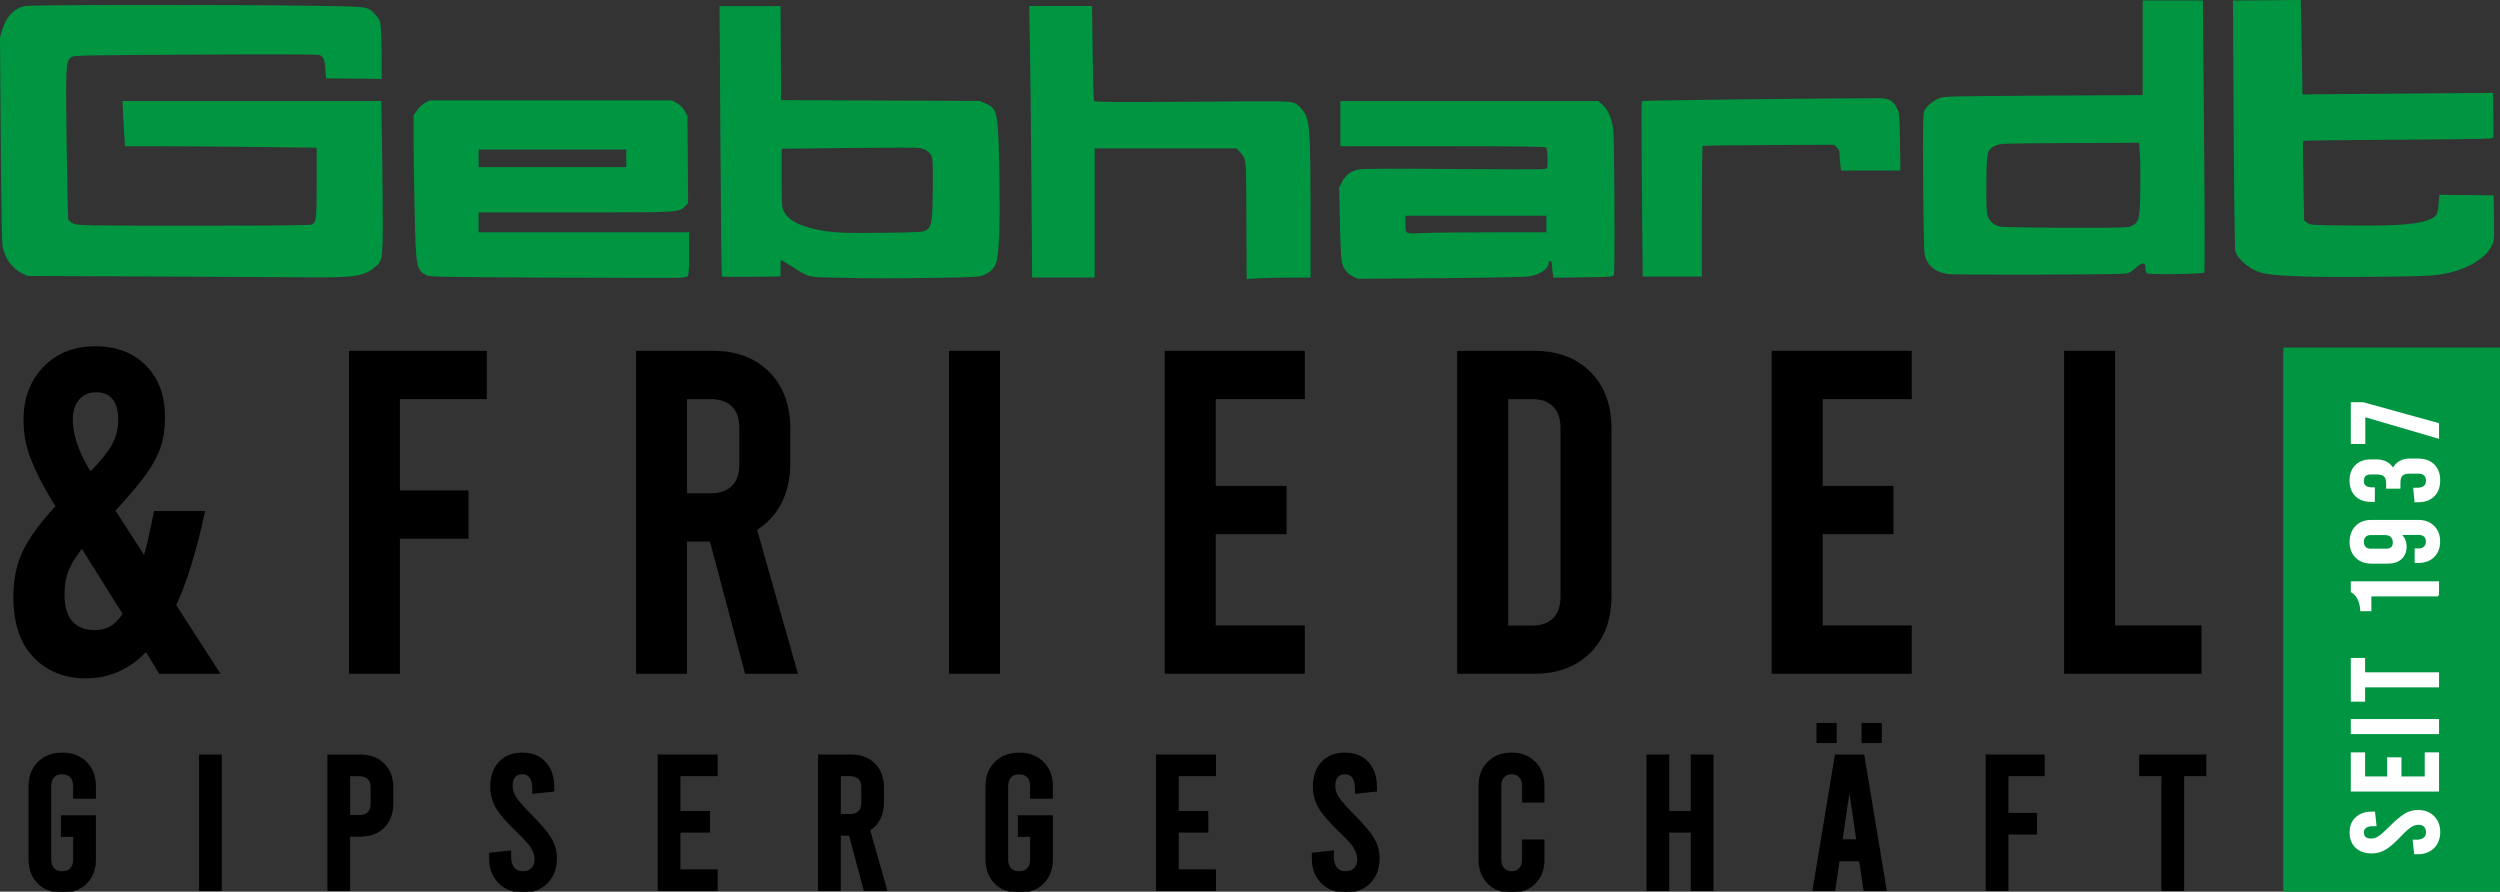 <?xml version="1.0" encoding="utf-8"?>
<!-- Generator: Adobe Illustrator 16.0.0, SVG Export Plug-In . SVG Version: 6.00 Build 0)  -->
<!DOCTYPE svg PUBLIC "-//W3C//DTD SVG 1.1//EN" "http://www.w3.org/Graphics/SVG/1.1/DTD/svg11.dtd">
<svg version="1.1" id="Ebene_1" xmlns="http://www.w3.org/2000/svg" xmlns:xlink="http://www.w3.org/1999/xlink" x="0px" y="0px"
	 width="600px" height="214px" viewBox="0.5 1200.5 600 214" enable-background="new 0.5 1200.5 600 214" xml:space="preserve">
<rect x="0.5" y="1200.5" width="600" height="214" fill="#333333" stroke="none"/>
<g>
	<path d="M38.937,1361.902l-3.293-5.386c-4.101,4.321-8.927,6.476-14.479,6.476c-5.042,0-9.156-1.643-12.342-4.94
		c-3.186-3.3-4.773-8.095-4.773-14.396c0-4.323,0.821-8.08,2.474-11.258s4.222-6.652,7.73-10.383l-1.64-2.639
		c-1.828-3.07-3.308-6.059-4.437-8.954c-1.129-2.896-1.694-5.952-1.694-9.171c0-5.05,1.56-9.211,4.666-12.47
		c3.105-3.258,7.22-4.888,12.342-4.888c4.893,0,8.846,1.508,11.844,4.498c2.998,3.003,4.49,7.029,4.49,12.078
		c0,2.788-0.349,5.198-1.035,7.245c-0.698,2.046-1.841,4.188-3.455,6.423c-1.613,2.236-4.1,5.185-7.461,8.848l7.354,11.418
		c0.659-2.262,1.492-5.938,2.527-10.987h11.629c-2.044,9.454-4.356,16.886-6.91,22.3l10.419,16.145H38.937V1361.902z
		 M27.093,1351.076c1.103-0.619,2.152-1.697,3.186-3.246l-10.096-16.145c-1.614,1.979-2.756,3.823-3.455,5.548
		c-0.699,1.724-1.035,3.675-1.035,5.87c0,5.939,2.554,8.901,7.676,8.901C24.754,1352.019,25.99,1351.709,27.093,1351.076z
		 M19.241,1296.202c-1.062,1.253-1.586,2.936-1.586,5.05c0,3.73,1.492,8.025,4.504,12.86c2.487-2.491,4.275-4.687,5.377-6.599
		c1.103-1.898,1.641-3.986,1.641-6.262s-0.471-3.986-1.426-5.157c-0.955-1.171-2.339-1.764-4.167-1.764
		C21.756,1294.344,20.303,1294.964,19.241,1296.202z"/>
</g>
<g>
	<path fill="none" stroke="#000000" stroke-width="0.6" stroke-miterlimit="10" d="M23.356,1352.019
		c-5.123,0-7.678-2.962-7.678-8.901c0-2.195,0.35-4.16,1.049-5.871c0.699-1.724,1.841-3.568,3.455-5.547l10.096,16.145
		c-1.021,1.535-2.083,2.626-3.186,3.246C25.99,1351.709,24.754,1352.019,23.356,1352.019z M23.584,1294.344
		c1.828,0,3.212,0.593,4.167,1.764c0.955,1.172,1.426,2.896,1.426,5.158c0,2.262-0.552,4.363-1.641,6.262
		c-1.103,1.898-2.89,4.107-5.377,6.585c-2.998-4.835-4.49-9.117-4.49-12.86c0-2.127,0.524-3.811,1.586-5.05
		C20.303,1294.964,21.756,1294.344,23.584,1294.344z M52.865,1361.902l-10.418-16.146c2.554-5.413,4.866-12.86,6.91-22.3H37.728
		c-1.022,5.051-1.869,8.713-2.529,10.988l-7.353-11.419c3.36-3.663,5.848-6.611,7.461-8.847c1.614-2.235,2.756-4.377,3.455-6.423
		c0.699-2.048,1.035-4.472,1.035-7.245c0-5.05-1.506-9.076-4.503-12.093c-2.999-3.003-6.951-4.511-11.845-4.511
		c-5.122,0-9.236,1.63-12.342,4.889c-3.105,3.258-4.666,7.419-4.666,12.469c0,3.219,0.565,6.275,1.694,9.17
		c1.129,2.895,2.609,5.885,4.437,8.955l1.641,2.639c-3.509,3.73-6.09,7.191-7.731,10.383c-1.64,3.191-2.473,6.935-2.473,11.257
		c0,6.302,1.586,11.097,4.772,14.396s7.3,4.942,12.342,4.942c5.552,0,10.379-2.155,14.479-6.478l3.293,5.387h13.969V1361.902z"/>
</g>
<g>
	<path d="M84.567,1284.999h32.468v10.987H96.196v22.529h16.456v10.988H96.196v32.412H84.567V1284.999z"/>
	<path d="M179.55,1361.902l-8.443-31.752h-6.037v31.752h-11.629v-76.903h18.204c5.553,0,9.976,1.67,13.27,4.995
		c3.294,3.34,4.934,7.783,4.934,13.345v8.456c0,3.516-0.699,6.626-2.084,9.347c-1.385,2.706-3.361,4.834-5.929,6.368l9.761,34.393
		H179.55z M165.07,1319.161h6.037c2.271,0,4.02-0.618,5.27-1.872c1.237-1.238,1.869-3.002,1.869-5.277v-8.9
		c0-2.277-0.618-4.027-1.869-5.28c-1.25-1.237-2.999-1.87-5.27-1.87h-6.037V1319.161z"/>
	<path d="M228.459,1284.999h11.629v76.903h-11.629V1284.999z"/>
	<path d="M280.233,1284.999h33.019v10.987h-21.389v21.426h17.006v10.987h-17.006v22.515h21.389v10.988h-33.019V1284.999z"/>
	<path d="M350.318,1284.999h18.203c5.554,0,9.977,1.67,13.27,4.995c3.294,3.34,4.935,7.783,4.935,13.345v40.21
		c0,5.561-1.641,10.018-4.935,13.344c-3.294,3.34-7.716,4.996-13.27,4.996h-18.203V1284.999z M367.984,1350.914
		c2.258,0,4.02-0.619,5.27-1.871c1.237-1.24,1.869-3.004,1.869-5.279v-40.652c0-2.277-0.618-4.027-1.869-5.28
		c-1.25-1.237-2.998-1.87-5.27-1.87h-6.037v54.927h6.037V1350.914z"/>
	<path d="M425.78,1284.999h33.019v10.987h-21.39v21.426h17.007v10.987h-17.007v22.515h21.39v10.988H425.78V1284.999z"/>
	<path d="M495.986,1284.999h11.629v65.915h20.731v10.988h-32.36V1284.999z"/>
</g>
<polygon fill="none" stroke="#000000" stroke-width="0.6" stroke-miterlimit="10" points="84.567,1361.902 96.182,1361.902 
	96.182,1329.49 112.638,1329.49 112.638,1318.502 96.182,1318.502 96.182,1295.986 117.034,1295.986 117.034,1284.999 
	84.567,1284.999 "/>
<g>
	<path fill="none" stroke="#000000" stroke-width="0.6" stroke-miterlimit="10" d="M165.07,1295.986h6.037
		c2.259,0,4.02,0.619,5.27,1.873c1.237,1.238,1.869,3.002,1.869,5.277v8.901c0,2.276-0.618,4.026-1.869,5.278
		c-1.25,1.238-2.999,1.872-5.27,1.872h-6.037V1295.986z M191.609,1361.902l-9.76-34.393c2.554-1.534,4.53-3.662,5.928-6.368
		c1.385-2.707,2.084-5.817,2.084-9.332v-8.456c0-5.563-1.641-10.02-4.935-13.346s-7.717-4.996-13.269-4.996h-18.204v76.904h11.63
		v-31.752h6.036l8.443,31.752h12.046V1361.902z"/>
	
		<rect x="228.567" y="1284.999" fill="none" stroke="#000000" stroke-width="0.6" stroke-miterlimit="10" width="11.629" height="76.903"/>
	<polygon fill="none" stroke="#000000" stroke-width="0.6" stroke-miterlimit="10" points="280.341,1361.902 313.359,1361.902 
		313.359,1350.914 291.969,1350.914 291.969,1328.399 308.977,1328.399 308.977,1317.412 291.969,1317.412 291.969,1295.986 
		313.359,1295.986 313.359,1284.999 280.341,1284.999 	"/>
	<path fill="none" stroke="#000000" stroke-width="0.6" stroke-miterlimit="10" d="M362.162,1350.914v-54.928h6.036
		c2.259,0,4.02,0.619,5.271,1.873c1.237,1.238,1.869,3.002,1.869,5.277v40.654c0,2.275-0.619,4.026-1.869,5.277
		c-1.25,1.24-2.998,1.873-5.271,1.873h-6.036V1350.914z M350.546,1361.902h18.204c5.552,0,9.976-1.67,13.27-4.996
		c3.294-3.34,4.934-7.783,4.934-13.344v-40.209c0-5.563-1.64-10.02-4.934-13.346s-7.717-4.996-13.27-4.996h-18.204V1361.902z"/>
	<polygon fill="none" stroke="#000000" stroke-width="0.6" stroke-miterlimit="10" points="425.994,1361.902 459.013,1361.902 
		459.013,1350.914 437.624,1350.914 437.624,1328.399 454.631,1328.399 454.631,1317.412 437.624,1317.412 437.624,1295.986 
		459.013,1295.986 459.013,1284.999 425.994,1284.999 	"/>
	<polygon fill="none" stroke="#000000" stroke-width="0.6" stroke-miterlimit="10" points="496.2,1361.902 528.56,1361.902 
		528.56,1350.914 507.829,1350.914 507.829,1284.999 496.2,1284.999 	"/>
</g>
<rect x="548.485" y="1283.908" fill="#009641" width="52.016" height="130.578"/>
<g>
	<path fill="#009641" d="M132.952,1267.129c-26.606-0.135-29.429-0.188-30.155-0.578c-2.366-1.307-2.501-2.007-2.783-15.189
		c-0.134-5.979-0.242-13.641-0.242-17.049l-0.014-6.18l0.86-1.199c0.471-0.659,1.331-1.453,1.923-1.764l1.061-0.565h29.094h29.093
		l1.183,0.659c0.78,0.445,1.412,1.078,1.856,1.858l0.658,1.187l0.081,10.475l0.081,10.478l-0.713,0.713
		c-1.519,1.522-1.264,1.509-26.472,1.509h-23.097v2.383v2.385h25.261h25.262v5.13c0,3.783-0.095,5.198-0.336,5.399
		c-0.189,0.148-0.982,0.31-1.789,0.377C162.96,1267.211,149.098,1267.197,132.952,1267.129 M150.806,1238.502v-2.115h-17.719
		h-17.719v2.115v2.113h17.719h17.719V1238.502z M200.388,1267.129c-6.225-0.161-5.539,0.027-9.868-2.692
		c-1.358-0.849-2.515-1.548-2.581-1.548c-0.067,0-0.122,0.889-0.122,1.979v1.98l-6.937,0.08c-3.818,0.04-7.018,0.014-7.125-0.054
		c-0.094-0.067-0.269-14.706-0.363-32.521l-0.188-32.386h7.313h7.313l0.067,11.285l0.067,11.284l23.876,0.094l23.877,0.095
		l1.411,0.646c2.851,1.306,2.972,1.938,3.227,18.192c0.175,10.947-0.053,17.396-0.685,19.74c-0.377,1.348-1.372,2.438-2.891,3.139
		c-1.116,0.511-1.855,0.564-11.239,0.74C214.572,1267.346,208.926,1267.346,200.388,1267.129 M222.652,1255.859
		c1.479-0.971,1.654-1.98,1.721-10.463c0.041-5.886,0-6.869-0.39-7.609c-0.458-0.889-1.304-1.441-2.688-1.777
		c-0.431-0.107-8.08-0.107-16.995,0l-16.199,0.189v6.988c0,6.423,0.04,7.082,0.51,8.012c1.035,2.033,3.428,3.407,7.502,4.295
		c3.938,0.863,6.547,0.998,16.415,0.876C220.42,1256.275,222.155,1256.182,222.652,1255.859 M299.66,1258.74
		c-0.027-4.794-0.054-11.096-0.067-14.018c-0.027-5.777-0.134-6.289-1.533-7.744l-0.833-0.861H280.22h-17.007v15.5v15.5h-7.501
		h-7.502l-0.175-23.122c-0.094-12.712-0.255-27.376-0.349-32.587l-0.175-9.467h7.542h7.543l0.135,11.23
		c0.08,6.18,0.228,11.378,0.349,11.567c0.161,0.27,4.813,0.31,23.634,0.175c23.299-0.162,23.434-0.162,24.563,0.377
		c1.209,0.592,2.434,2.127,2.917,3.676c0.646,2.088,0.847,7.326,0.847,22.435v15.716h-4.692c-2.582,0-6.037,0.08-7.677,0.174
		l-2.971,0.176L299.66,1258.74z M325.096,1266.793c-1.438-0.74-2.272-1.912-2.607-3.73c-0.148-0.754-0.336-5.009-0.417-9.453
		l-0.161-8.078l0.672-1.361c0.82-1.656,2.151-2.639,4.101-3.016c0.981-0.188,8.214-0.215,22.613-0.094
		c11.642,0.094,21.497,0.107,21.886,0c0.713-0.176,0.713-0.203,0.713-2.506c0-1.453-0.121-2.45-0.322-2.639
		c-0.242-0.242-6.131-0.323-24.859-0.323h-24.522v-5.427v-5.427h30.936h30.935l0.954,0.835c1.184,1.037,1.896,2.41,2.434,4.686
		c0.35,1.482,0.43,4.444,0.511,18.852c0.067,11.016,0,17.224-0.161,17.479c-0.215,0.337-1.412,0.403-7.381,0.472l-7.112,0.08
		l-0.175-1.238c-0.094-0.687-0.175-1.576-0.175-1.993c0-0.497-0.134-0.755-0.39-0.755c-0.215,0-0.403,0.23-0.403,0.498
		c0,1.295-1.963,2.681-4.49,3.165c-0.901,0.175-9.089,0.337-21.417,0.444l-19.965,0.148L325.096,1266.793z M359.016,1256.25h12.625
		v-1.994v-1.979h-16.914h-16.926v1.695c0,2.802-0.282,2.641,4.477,2.452C344.537,1256.33,352.079,1256.25,359.016,1256.25
		 M37.606,1266.859l-30.544-0.135l-1.223-0.605c-2.421-1.198-4.074-3.447-4.692-6.383c-0.202-0.969-0.35-9.184-0.471-25.84
		L0.5,1209.482l0.579-1.898c0.968-3.179,2.769-5.063,5.404-5.629c1.533-0.324,51.29-0.363,70.676-0.041
		c12.18,0.202,11.656,0.108,13.551,2.262c1.009,1.158,1.049,1.267,1.223,3.623c0.095,1.332,0.175,4.498,0.175,7.029v4.605
		l-6.682-0.068l-6.682-0.066l-0.148-2.113c-0.161-2.438-0.47-3.166-1.505-3.502c-0.43-0.148-12.625-0.175-29.887-0.081
		c-27.668,0.149-29.173,0.188-29.67,0.646c-1.264,1.144-1.291,1.777-1.049,20.603c0.134,9.654,0.295,17.843,0.376,18.179
		c0.094,0.404,0.524,0.796,1.25,1.118c1.076,0.484,2.111,0.512,28.812,0.512c19.735,0,27.87-0.081,28.34-0.283
		c1.156-0.524,1.237-1.09,1.237-10.005v-8.416l-13.135-0.175c-7.22-0.095-17.572-0.175-22.99-0.175h-9.855l-0.147-1.927
		c-0.081-1.063-0.215-3.501-0.31-5.426l-0.161-3.515h31.056h31.056l0.175,10.382c0.094,5.71,0.174,14.018,0.174,18.475
		c-0.013,9.063-0.08,9.48-1.868,11.002c-2.542,2.154-4.988,2.559-15.179,2.465C71.365,1267.021,54.411,1266.928,37.606,1266.859
		 M553.083,1266.848c-7.596-0.297-9.626-0.58-11.67-1.604c-2.03-1.023-4.1-3.097-4.436-4.43c-0.134-0.553-0.31-13.856-0.403-30.581
		l-0.161-29.599l6.211-0.054c3.416-0.026,7.072-0.067,8.133-0.067l1.923-0.014l0.161,7.285c0.094,4.013,0.175,9.104,0.202,11.338
		l0.041,4.041l22.882-0.189l22.882-0.174l0.041,5.076c0.027,2.787,0.053,5.278,0.066,5.533c0.027,0.432-1.291,0.472-22.787,0.621
		c-12.544,0.08-22.869,0.201-22.923,0.27c-0.067,0.066-0.041,4.402,0.067,9.627l0.188,9.507l0.739,0.552
		c0.726,0.539,1.063,0.566,10.312,0.646c11.938,0.107,16.886-0.322,19.521-1.683c1.304-0.673,1.506-1.063,1.694-3.434l0.188-2.263
		l6.521,0.067l6.507,0.067l0.066,5.413c0.068,5.36,0.068,5.44-0.618,6.813c-1.72,3.541-7.568,6.438-14.048,6.976
		C579.997,1266.941,559.912,1267.117,553.083,1266.848 M394.562,1245.907c-0.107-11.513-0.121-21.034-0.053-21.155
		c0.094-0.162,41.825-0.659,56.748-0.686c2.541,0,3.576,0.538,4.49,2.383c0.646,1.293,0.659,1.48,0.753,8.146l0.094,6.828h-7.125
		h-7.125l-0.161-1.387c-0.095-0.768-0.162-1.873-0.175-2.465c0-0.809-0.175-1.238-0.672-1.71l-0.659-0.619l-15.663,0.066
		c-8.618,0.04-15.756,0.134-15.864,0.202c-0.108,0.066-0.202,7.15-0.202,15.742v15.62h-7.099h-7.098L394.562,1245.907z
		 M467.927,1266.281c-3.132-0.512-5.015-2.141-5.525-4.808c-0.148-0.794-0.296-8.2-0.35-17.532
		c-0.067-14.854-0.041-16.227,0.377-16.994c0.591-1.076,1.896-2.168,3.374-2.828c1.143-0.512,1.963-0.525,25.06-0.66l23.877-0.135
		v-11.351v-11.353h7.22h7.232l0.283,32.521c0.161,18.259,0.175,32.627,0.054,32.762c-0.363,0.391-13.431,0.552-13.808,0.175
		c-0.175-0.175-0.31-0.755-0.31-1.293c0-1.44-0.739-1.413-2.446,0.095c-1.196,1.051-1.573,1.238-2.783,1.32
		C507.184,1266.429,469.298,1266.496,467.927,1266.281 M512.078,1254.729c1.829-0.916,1.976-1.563,2.083-8.418
		c0.054-3.352,0.014-7.324-0.094-8.819l-0.175-2.733l-16.698,0.081c-16.093,0.081-16.738,0.095-17.746,0.604
		c-2.097,1.064-2.124,1.159-2.219,8.754c-0.053,4.431,0.028,7.109,0.216,7.851c0.376,1.4,1.545,2.518,2.984,2.827
		c0.619,0.135,7.744,0.27,15.918,0.283C509.967,1255.186,511.244,1255.158,512.078,1254.729"/>
</g>
<g>
	<path fill="#FFFFFF" d="M585.281,1402.825c-0.43,0.767-1.036,1.373-1.802,1.791c-0.767,0.431-1.64,0.633-2.634,0.633h-0.74
		l-0.322-3.017h0.766c0.752,0,1.344-0.176,1.774-0.539c0.43-0.35,0.646-0.848,0.646-1.48c0-0.605-0.175-1.104-0.538-1.468
		s-0.833-0.553-1.452-0.553c-0.672,0-1.318,0.189-1.923,0.579c-0.618,0.391-1.452,1.146-2.54,2.303
		c-1.452,1.535-2.676,2.586-3.644,3.15c-0.967,0.566-2.016,0.85-3.16,0.85c-1.559,0-2.796-0.431-3.71-1.279
		c-0.914-0.848-1.372-2.02-1.372-3.502c0-1.48,0.458-2.652,1.385-3.501c0.928-0.848,2.164-1.278,3.724-1.278h0.538l0.322,3.016
		h-0.591c-0.794,0-1.385,0.148-1.802,0.445c-0.417,0.295-0.619,0.727-0.619,1.277c0,0.553,0.162,0.984,0.498,1.28
		c0.336,0.296,0.833,0.444,1.479,0.444c0.645,0,1.276-0.201,1.882-0.592c0.605-0.392,1.465-1.158,2.582-2.276
		c1.533-1.535,2.769-2.586,3.71-3.151s1.963-0.848,3.092-0.848c0.981,0,1.869,0.215,2.635,0.633
		c0.767,0.431,1.372,1.023,1.802,1.791s0.645,1.643,0.645,2.639S585.712,1402.045,585.281,1402.825z"/>
	<path fill="#FFFFFF" d="M564.927,1390.234v-8.914h2.958v5.777h5.767v-4.594h2.958v4.594h6.063v-5.777h2.958v8.914H564.927z"/>
	<path fill="#FFFFFF" d="M564.927,1376.459v-3.138h20.705v3.138H564.927z"/>
	<path fill="#FFFFFF" d="M564.927,1368.662v-10.018h2.958v3.434h17.746v3.137h-17.746v3.434h-2.958V1368.662z"/>
	<path fill="#FFFFFF" d="M569.39,1343.428v3.555h-2.191c-0.08-1.146-0.322-2.102-0.739-2.854c-0.417-0.755-0.928-1.306-1.533-1.644
		v-2.195h20.705v3.139H569.39z"/>
	<path fill="#FFFFFF" d="M566.002,1326.984c0.914-0.928,2.111-1.386,3.589-1.386h11.36c1.479,0,2.676,0.458,3.591,1.36
		c0.914,0.901,1.371,2.1,1.371,3.582c0,1.48-0.457,2.666-1.371,3.567c-0.915,0.902-2.111,1.347-3.591,1.347h-0.685v-3.016h0.833
		c0.552,0,1.009-0.176,1.345-0.525c0.349-0.35,0.511-0.795,0.511-1.347c0-0.553-0.162-0.996-0.498-1.333
		c-0.336-0.336-0.793-0.498-1.358-0.498h-4.732c0.417,0.256,0.766,0.646,1.049,1.172c0.282,0.525,0.43,1.145,0.43,1.885
		c0,1.185-0.376,2.113-1.143,2.801c-0.766,0.687-1.788,1.023-3.092,1.023h-4.02c-1.478,0-2.675-0.458-3.589-1.374
		c-0.914-0.915-1.372-2.114-1.372-3.596C564.631,1329.127,565.089,1327.914,566.002,1326.984z M568.086,1331.954
		c0.336,0.337,0.794,0.498,1.359,0.498h3.696c0.632,0,1.103-0.147,1.398-0.444c0.31-0.297,0.458-0.728,0.458-1.279
		c0-0.633-0.175-1.131-0.552-1.48c-0.363-0.35-0.874-0.539-1.519-0.539h-3.496c-0.564,0-1.021,0.162-1.357,0.498
		c-0.336,0.336-0.498,0.795-0.498,1.387C567.588,1331.173,567.75,1331.617,568.086,1331.954z"/>
	<path fill="#FFFFFF" d="M578.923,1310.84h1.922c1.573,0,2.823,0.444,3.724,1.333c0.901,0.888,1.358,2.114,1.358,3.677
		s-0.457,2.787-1.358,3.676c-0.9,0.889-2.15,1.333-3.724,1.333h-0.619l-0.296-3.017h0.687c1.572,0,2.365-0.646,2.365-1.925
		c0-0.606-0.174-1.092-0.537-1.429c-0.35-0.336-0.874-0.498-1.533-0.498h-2.165c-0.833,0-1.425,0.189-1.802,0.565
		c-0.376,0.378-0.564,0.983-0.564,1.805v1.239h-2.958v-1.037c0-0.835-0.189-1.428-0.565-1.805c-0.376-0.376-0.981-0.565-1.801-0.565
		h-1.6c-0.605,0-1.075,0.149-1.384,0.459c-0.31,0.31-0.471,0.739-0.471,1.319c0,1.184,0.726,1.777,2.165,1.777h0.471v3.016h-0.713
		c-1.492,0-2.689-0.431-3.563-1.292c-0.874-0.862-1.317-2.048-1.317-3.568c0-1.521,0.444-2.707,1.317-3.569
		c0.874-0.861,2.071-1.292,3.563-1.292h1.357c0.928,0,1.721,0.188,2.393,0.565s1.197,0.93,1.573,1.656
		C575.588,1311.648,576.946,1310.84,578.923,1310.84z"/>
	<path fill="#FFFFFF" d="M564.927,1297.333h2.716l17.988,4.983v3.258l-17.693-5.184v6.49h-3.012V1297.333z"/>
</g>
<g>
	<path fill="none" stroke="#FFFFFF" stroke-width="0.472" stroke-miterlimit="10" d="M585.927,1400.186
		c0-0.982-0.214-1.871-0.646-2.639c-0.43-0.768-1.036-1.374-1.802-1.791c-0.767-0.431-1.64-0.633-2.634-0.633
		c-1.129,0-2.152,0.282-3.092,0.848c-0.941,0.566-2.178,1.616-3.711,3.151c-1.129,1.132-1.99,1.885-2.581,2.275
		c-0.605,0.392-1.223,0.593-1.883,0.593c-0.645,0-1.142-0.148-1.479-0.444c-0.336-0.296-0.497-0.728-0.497-1.28
		c0-0.551,0.202-0.969,0.618-1.277c0.417-0.298,1.022-0.445,1.802-0.445h0.591l-0.322-3.018h-0.538c-1.56,0-2.797,0.433-3.724,1.281
		c-0.928,0.848-1.385,2.006-1.385,3.5c0,1.482,0.457,2.652,1.372,3.502c0.914,0.848,2.151,1.279,3.71,1.279
		c1.143,0,2.205-0.283,3.159-0.85c0.968-0.564,2.178-1.615,3.643-3.15c1.09-1.145,1.936-1.912,2.542-2.289
		c0.605-0.391,1.25-0.579,1.922-0.579c0.605,0,1.103,0.188,1.452,0.552c0.349,0.363,0.537,0.85,0.537,1.469
		c0,0.633-0.214,1.131-0.645,1.48s-1.021,0.539-1.775,0.539h-0.767l0.323,3.017h0.739c0.982,0,1.869-0.216,2.635-0.633
		c0.767-0.431,1.372-1.023,1.802-1.791C585.712,1402.045,585.927,1401.168,585.927,1400.186z"/>
	<polygon fill="none" stroke="#FFFFFF" stroke-width="0.472" stroke-miterlimit="10" points="585.631,1390.234 585.631,1381.307 
		582.673,1381.307 582.673,1387.084 576.61,1387.084 576.61,1382.492 573.652,1382.492 573.652,1387.084 567.885,1387.084 
		567.885,1381.307 564.927,1381.307 564.927,1390.234 	"/>
	
		<rect x="564.927" y="1373.309" fill="none" stroke="#FFFFFF" stroke-width="0.472" stroke-miterlimit="10" width="20.705" height="3.137"/>
	<polygon fill="none" stroke="#FFFFFF" stroke-width="0.472" stroke-miterlimit="10" points="567.885,1368.662 567.885,1365.229 
		585.631,1365.229 585.631,1362.09 567.885,1362.09 567.885,1358.645 564.927,1358.645 564.927,1368.662 	"/>
	<path fill="none" stroke="#FFFFFF" stroke-width="0.472" stroke-miterlimit="10" d="M585.631,1343.399v-3.136h-20.705v2.193
		c0.619,0.338,1.129,0.889,1.533,1.643c0.417,0.755,0.659,1.711,0.739,2.855h2.191v-3.556H585.631z"/>
	<path fill="none" stroke="#FFFFFF" stroke-width="0.472" stroke-miterlimit="10" d="M567.588,1330.567
		c0-0.593,0.162-1.05,0.498-1.388c0.336-0.336,0.794-0.498,1.359-0.498h3.495c0.645,0,1.156,0.176,1.519,0.539
		c0.363,0.351,0.551,0.849,0.551,1.482c0,0.551-0.147,0.982-0.457,1.277c-0.31,0.297-0.78,0.445-1.398,0.445h-3.697
		c-0.578,0-1.021-0.162-1.358-0.498C567.75,1331.564,567.588,1331.119,567.588,1330.567z M564.631,1330.567
		c0,1.481,0.458,2.679,1.372,3.596c0.915,0.915,2.111,1.373,3.589,1.373h4.02c1.304,0,2.326-0.337,3.092-1.023
		c0.754-0.687,1.143-1.616,1.143-2.802c0-0.727-0.148-1.359-0.43-1.885c-0.283-0.524-0.632-0.916-1.049-1.171h4.732
		c0.579,0,1.021,0.161,1.358,0.497c0.336,0.338,0.498,0.782,0.498,1.334c0,0.553-0.174,0.996-0.524,1.347
		c-0.35,0.35-0.793,0.525-1.345,0.525h-0.833v3.016h0.685c1.479,0,2.675-0.443,3.59-1.346c0.915-0.902,1.371-2.087,1.371-3.569
		c0-1.48-0.457-2.68-1.371-3.582c-0.915-0.901-2.11-1.359-3.59-1.359h-11.361c-1.479,0-2.675,0.458-3.588,1.387
		C565.089,1327.847,564.631,1329.072,564.631,1330.567z"/>
	<path fill="none" stroke="#FFFFFF" stroke-width="0.472" stroke-miterlimit="10" d="M574.836,1313.21
		c-0.377-0.728-0.901-1.279-1.573-1.657c-0.672-0.377-1.466-0.564-2.393-0.564h-1.358c-1.492,0-2.689,0.432-3.563,1.293
		c-0.874,0.861-1.318,2.047-1.318,3.567c0,1.522,0.444,2.706,1.318,3.568c0.874,0.862,2.07,1.294,3.563,1.294h0.712v-3.018h-0.47
		c-1.439,0-2.165-0.592-2.165-1.777c0-0.565,0.162-1.01,0.471-1.32c0.31-0.309,0.78-0.457,1.386-0.457h1.6
		c0.82,0,1.425,0.189,1.802,0.566c0.376,0.377,0.563,0.982,0.563,1.805v1.035h2.959v-1.238c0-0.834,0.188-1.427,0.563-1.805
		c0.377-0.377,0.982-0.564,1.802-0.564h2.165c0.672,0,1.184,0.161,1.533,0.498c0.35,0.336,0.538,0.809,0.538,1.428
		c0,1.279-0.793,1.925-2.366,1.925h-0.686l0.296,3.017h0.618c1.573,0,2.823-0.445,3.724-1.333c0.901-0.89,1.358-2.114,1.358-3.677
		s-0.457-2.787-1.358-3.677c-0.901-0.888-2.151-1.333-3.724-1.333h-1.922C576.946,1310.772,575.588,1311.594,574.836,1313.21z"/>
	<polygon fill="none" stroke="#FFFFFF" stroke-width="0.472" stroke-miterlimit="10" points="564.927,1306.814 567.938,1306.814 
		567.938,1300.323 585.631,1305.507 585.631,1302.249 567.643,1297.266 564.927,1297.266 	"/>
</g>
<g>
	<path d="M18.368,1391.904v-2.707c0-1.01-0.256-1.791-0.78-2.342c-0.524-0.553-1.237-0.822-2.151-0.822
		c-0.915,0-1.641,0.27-2.151,0.822c-0.525,0.551-0.78,1.332-0.78,2.342v17.533c0,1.01,0.255,1.79,0.78,2.343
		c0.524,0.552,1.236,0.821,2.151,0.821c0.914,0,1.64-0.282,2.151-0.821c0.524-0.553,0.78-1.333,0.78-2.343v-5.696h-2.931v-4.593
		h7.797v10.289c0,2.329-0.712,4.201-2.151,5.629c-1.439,1.427-3.321,2.127-5.633,2.127c-2.326,0-4.208-0.713-5.633-2.127
		c-1.438-1.428-2.151-3.3-2.151-5.629v-17.533c0-2.33,0.712-4.201,2.151-5.629c1.439-1.428,3.321-2.141,5.633-2.141
		c2.326,0,4.194,0.713,5.633,2.141c1.438,1.428,2.151,3.299,2.151,5.629v2.707H18.368z"/>
	<path d="M48.576,1381.885h4.853v32.144h-4.853V1381.885z"/>
	<path d="M79.377,1381.885h7.609c2.326,0,4.168,0.701,5.553,2.088c1.372,1.4,2.057,3.26,2.057,5.575v3.771
		c0,2.33-0.685,4.188-2.057,5.574c-1.371,1.4-3.227,2.088-5.553,2.088H84.23v13.034h-4.853V1381.885L79.377,1381.885z
		 M86.758,1396.401c0.941,0,1.681-0.255,2.205-0.78c0.524-0.525,0.779-1.252,0.779-2.209v-3.945c0-0.942-0.255-1.684-0.779-2.208
		c-0.524-0.526-1.251-0.781-2.205-0.781H84.23v9.924H86.758z"/>
	<path d="M121.968,1413.477c-1.197-0.674-2.11-1.603-2.769-2.801c-0.659-1.199-0.982-2.559-0.982-4.08v-1.145l4.678-0.512v1.198
		c0,1.157,0.269,2.087,0.821,2.761c0.551,0.674,1.317,1.01,2.285,1.01c0.941,0,1.708-0.283,2.272-0.822
		c0.565-0.551,0.847-1.305,0.847-2.248c0-1.037-0.296-2.033-0.901-2.989c-0.591-0.942-1.774-2.263-3.549-3.946
		c-2.379-2.262-4.007-4.146-4.88-5.643c-0.874-1.494-1.304-3.137-1.304-4.914c0-2.424,0.659-4.336,1.977-5.764
		c1.317-1.428,3.119-2.141,5.404-2.141s4.101,0.713,5.404,2.154c1.318,1.441,1.977,3.367,1.977,5.791v0.82l-4.678,0.513v-0.916
		c0-1.226-0.229-2.155-0.687-2.802c-0.457-0.646-1.115-0.969-1.976-0.969s-1.52,0.256-1.977,0.781
		c-0.457,0.524-0.686,1.293-0.686,2.303s0.309,1.979,0.914,2.922c0.605,0.929,1.788,2.275,3.536,4.013
		c2.379,2.384,4.007,4.309,4.88,5.764c0.874,1.454,1.304,3.057,1.304,4.794c0,1.535-0.322,2.895-0.982,4.079
		c-0.659,1.198-1.586,2.128-2.769,2.802c-1.197,0.674-2.555,1.01-4.074,1.01C124.536,1414.5,123.164,1414.149,121.968,1413.477z"/>
	<path d="M158.644,1381.885h13.793v4.593h-8.94v8.954h7.112v4.592h-7.112v9.414h8.94v4.591h-13.793V1381.885z"/>
	<path d="M208.052,1414.028l-3.536-13.264h-2.527v13.264h-4.854v-32.144h7.609c2.326,0,4.168,0.701,5.552,2.088
		c1.372,1.4,2.057,3.26,2.057,5.575v3.542c0,1.467-0.295,2.773-0.873,3.904c-0.579,1.131-1.412,2.021-2.474,2.666l4.074,14.368
		H208.052L208.052,1414.028z M202.002,1396.173h2.527c0.94,0,1.68-0.255,2.204-0.781c0.525-0.525,0.78-1.252,0.78-2.208v-3.717
		c0-0.942-0.255-1.684-0.78-2.208c-0.524-0.526-1.25-0.781-2.204-0.781h-2.527V1396.173z"/>
	<path d="M248.021,1391.904v-2.707c0-1.01-0.255-1.791-0.78-2.342c-0.524-0.553-1.237-0.822-2.15-0.822
		c-0.914,0-1.641,0.27-2.151,0.822c-0.525,0.551-0.78,1.332-0.78,2.342v17.533c0,1.01,0.255,1.79,0.78,2.343
		c0.524,0.552,1.237,0.821,2.151,0.821c0.914,0,1.64-0.282,2.15-0.821c0.525-0.553,0.78-1.333,0.78-2.343v-5.696h-2.931v-4.593
		h7.798v10.289c0,2.329-0.713,4.201-2.152,5.629c-1.438,1.427-3.32,2.127-5.632,2.127c-2.326,0-4.208-0.713-5.633-2.127
		c-1.439-1.428-2.151-3.3-2.151-5.629v-17.533c0-2.33,0.712-4.201,2.151-5.629c1.438-1.428,3.32-2.141,5.633-2.141
		c2.326,0,4.194,0.713,5.632,2.141c1.439,1.428,2.152,3.299,2.152,5.629v2.707H248.021z"/>
	<path d="M278.229,1381.885h13.794v4.593h-8.94v8.954h7.112v4.592h-7.112v9.414h8.94v4.591h-13.794V1381.885z"/>
	<path d="M319.396,1413.477c-1.197-0.674-2.111-1.603-2.77-2.801c-0.658-1.199-0.981-2.559-0.981-4.08v-1.145l4.679-0.512v1.198
		c0,1.157,0.282,2.087,0.82,2.761c0.538,0.674,1.317,1.01,2.299,1.01c0.941,0,1.708-0.283,2.272-0.822
		c0.564-0.551,0.846-1.305,0.846-2.248c0-1.037-0.295-2.033-0.901-2.989c-0.591-0.942-1.774-2.263-3.549-3.946
		c-2.379-2.262-4.007-4.146-4.88-5.643c-0.874-1.494-1.304-3.137-1.304-4.914c0-2.424,0.659-4.336,1.976-5.764
		c1.318-1.428,3.12-2.141,5.405-2.141c2.285,0,4.101,0.713,5.404,2.154c1.318,1.441,1.977,3.367,1.977,5.791v0.82l-4.678,0.513
		v-0.916c0-1.226-0.228-2.155-0.686-2.802c-0.457-0.646-1.115-0.969-1.976-0.969s-1.506,0.256-1.977,0.781
		c-0.457,0.524-0.685,1.293-0.685,2.303s0.309,1.979,0.914,2.922c0.605,0.929,1.788,2.275,3.536,4.013
		c2.379,2.384,4.006,4.309,4.88,5.764c0.875,1.454,1.304,3.057,1.304,4.794c0,1.535-0.322,2.895-0.981,4.079
		c-0.659,1.198-1.586,2.128-2.769,2.802c-1.184,0.674-2.554,1.01-4.074,1.01C321.95,1414.486,320.593,1414.149,319.396,1413.477z"/>
	<path d="M357.766,1412.373c-1.412-1.401-2.111-3.246-2.111-5.508v-17.816c0-2.262,0.699-4.106,2.111-5.507
		c1.398-1.401,3.239-2.114,5.498-2.114c2.259,0,4.101,0.701,5.499,2.114c1.398,1.414,2.111,3.245,2.111,5.507v3.771h-4.773v-3.771
		c0-0.916-0.255-1.655-0.779-2.208c-0.525-0.552-1.197-0.821-2.017-0.821c-0.82,0-1.492,0.27-2.017,0.821
		c-0.524,0.553-0.78,1.292-0.78,2.208v17.816c0,0.916,0.256,1.655,0.78,2.208c0.524,0.552,1.197,0.821,2.017,0.821
		c0.82,0,1.492-0.282,2.017-0.821c0.524-0.553,0.779-1.279,0.779-2.208v-4.592h4.773v4.592c0,2.262-0.699,4.106-2.111,5.508
		c-1.411,1.413-3.24,2.113-5.499,2.113C361.005,1414.486,359.177,1413.786,357.766,1412.373z"/>
	<path d="M395.906,1414.028v-32.144h4.854v13.547h5.781v-13.547h4.854v32.144h-4.854v-14.005h-5.781v14.005H395.906z"/>
	<path d="M446.873,1406.918h-5.229l-1.049,7.124h-4.854l5.324-32.143h6.507l5.324,32.143h-4.947L446.873,1406.918z
		 M446.241,1402.232l-1.976-13.452l-1.977,13.452H446.241z"/>
	<path d="M477.23,1381.885h13.566v4.593h-8.712v9.413h6.87v4.592h-6.87v13.546h-4.854L477.23,1381.885L477.23,1381.885z"/>
	<path d="M514.08,1381.885h15.488v4.593h-5.324v27.551h-4.853v-27.551h-5.324v-4.593H514.08z"/>
</g>
<g>
	<path fill="none" stroke="#000000" stroke-width="0.6" stroke-miterlimit="10" d="M23.221,1391.904v-2.707
		c0-2.33-0.713-4.201-2.151-5.629c-1.438-1.428-3.321-2.141-5.633-2.141c-2.326,0-4.195,0.713-5.633,2.141
		c-1.438,1.428-2.151,3.299-2.151,5.629v17.547c0,2.329,0.713,4.201,2.151,5.629c1.438,1.427,3.32,2.127,5.633,2.127
		c2.326,0,4.208-0.714,5.633-2.127c1.438-1.428,2.151-3.3,2.151-5.629v-10.288h-7.798v4.592h2.931v5.696
		c0,1.01-0.255,1.791-0.78,2.342c-0.524,0.553-1.236,0.822-2.151,0.822c-0.914,0-1.64-0.27-2.151-0.822
		c-0.524-0.551-0.78-1.332-0.78-2.342v-17.547c0-1.01,0.256-1.791,0.78-2.342c0.524-0.553,1.237-0.822,2.151-0.822
		c0.915,0,1.641,0.27,2.151,0.822c0.525,0.551,0.78,1.332,0.78,2.342v2.707H23.221z"/>
	
		<rect x="48.576" y="1381.885" fill="none" stroke="#000000" stroke-width="0.6" stroke-miterlimit="10" width="4.853" height="32.144"/>
	<path fill="none" stroke="#000000" stroke-width="0.6" stroke-miterlimit="10" d="M84.244,1396.401v-9.91h2.527
		c0.94,0,1.68,0.255,2.204,0.78c0.525,0.526,0.78,1.253,0.78,2.209v3.946c0,0.956-0.255,1.683-0.78,2.208
		c-0.524,0.525-1.25,0.781-2.204,0.781h-2.527V1396.401z M79.377,1414.028h4.853v-13.035h2.756c2.326,0,4.168-0.7,5.553-2.087
		c1.372-1.387,2.057-3.258,2.057-5.575v-3.77c0-2.329-0.685-4.188-2.057-5.575c-1.371-1.387-3.227-2.087-5.553-2.087h-7.609
		V1414.028z"/>
	<path fill="none" stroke="#000000" stroke-width="0.6" stroke-miterlimit="10" d="M126.042,1414.486
		c1.533,0,2.891-0.337,4.073-1.01c1.197-0.674,2.111-1.603,2.77-2.801c0.658-1.199,0.982-2.559,0.982-4.08
		c0-1.75-0.431-3.34-1.305-4.794c-0.874-1.454-2.5-3.38-4.88-5.764c-1.748-1.751-2.918-3.083-3.536-4.013
		c-0.619-0.93-0.915-1.912-0.915-2.922s0.229-1.777,0.686-2.303c0.457-0.525,1.116-0.781,1.963-0.781c0.86,0,1.505,0.323,1.976,0.97
		c0.458,0.646,0.686,1.575,0.686,2.801v0.916l4.678-0.512v-0.821c0-2.424-0.659-4.35-1.977-5.791
		c-1.317-1.441-3.119-2.154-5.404-2.154c-2.285,0-4.101,0.713-5.405,2.141c-1.317,1.428-1.976,3.34-1.976,5.764
		c0,1.777,0.43,3.421,1.305,4.916c0.873,1.494,2.5,3.379,4.88,5.643c1.775,1.682,2.958,3.002,3.549,3.944
		c0.591,0.956,0.901,1.938,0.901,2.989c0,0.943-0.282,1.696-0.846,2.249c-0.565,0.552-1.318,0.821-2.272,0.821
		c-0.982,0-1.749-0.336-2.285-1.01c-0.538-0.674-0.821-1.59-0.821-2.762v-1.197l-4.678,0.512v1.145c0,1.535,0.322,2.895,0.981,4.08
		c0.659,1.198,1.587,2.127,2.77,2.801C123.164,1414.149,124.523,1414.486,126.042,1414.486z"/>
	<polygon fill="none" stroke="#000000" stroke-width="0.6" stroke-miterlimit="10" points="158.644,1414.028 172.438,1414.028 
		172.438,1409.438 163.497,1409.438 163.497,1400.023 170.596,1400.023 170.596,1395.432 163.497,1395.432 163.497,1386.478 
		172.438,1386.478 172.438,1381.885 158.644,1381.885 	"/>
	<path fill="none" stroke="#000000" stroke-width="0.6" stroke-miterlimit="10" d="M202.002,1386.478h2.527
		c0.94,0,1.68,0.255,2.204,0.781c0.525,0.524,0.78,1.252,0.78,2.208v3.717c0,0.943-0.255,1.683-0.78,2.195
		c-0.524,0.525-1.25,0.78-2.204,0.78h-2.527V1386.478z M213.093,1414.028l-4.087-14.368c1.076-0.646,1.896-1.535,2.474-2.666
		c0.578-1.131,0.873-2.438,0.873-3.904v-3.542c0-2.329-0.685-4.188-2.057-5.575c-1.371-1.387-3.227-2.088-5.552-2.088h-7.609v32.144
		h4.854v-13.264h2.527l3.536,13.264H213.093L213.093,1414.028z"/>
	<path fill="none" stroke="#000000" stroke-width="0.6" stroke-miterlimit="10" d="M252.888,1391.904v-2.707
		c0-2.33-0.713-4.201-2.152-5.629c-1.438-1.428-3.32-2.141-5.632-2.141c-2.326,0-4.195,0.713-5.633,2.141
		c-1.439,1.428-2.151,3.299-2.151,5.629v17.547c0,2.329,0.712,4.201,2.151,5.629c1.438,1.427,3.32,2.127,5.633,2.127
		c2.326,0,4.208-0.714,5.632-2.127c1.439-1.428,2.152-3.3,2.152-5.629v-10.288h-7.798v4.592h2.931v5.696
		c0,1.01-0.255,1.791-0.78,2.342c-0.524,0.553-1.236,0.822-2.15,0.822c-0.914,0-1.641-0.27-2.151-0.822
		c-0.525-0.551-0.78-1.332-0.78-2.342v-17.547c0-1.01,0.256-1.791,0.78-2.342c0.524-0.553,1.237-0.822,2.151-0.822
		c0.915,0,1.64,0.27,2.15,0.822c0.525,0.551,0.78,1.332,0.78,2.342v2.707H252.888z"/>
	<polygon fill="none" stroke="#000000" stroke-width="0.6" stroke-miterlimit="10" points="278.229,1414.028 292.037,1414.028 
		292.037,1409.438 283.096,1409.438 283.096,1400.023 290.196,1400.023 290.196,1395.432 283.096,1395.432 283.096,1386.478 
		292.037,1386.478 292.037,1381.885 278.229,1381.885 	"/>
	<path fill="none" stroke="#000000" stroke-width="0.6" stroke-miterlimit="10" d="M323.483,1414.486
		c1.533,0,2.891-0.337,4.073-1.01c1.196-0.674,2.111-1.603,2.77-2.801c0.659-1.199,0.981-2.559,0.981-4.08
		c0-1.75-0.43-3.34-1.303-4.794c-0.874-1.454-2.501-3.38-4.881-5.764c-1.748-1.751-2.917-3.083-3.535-4.013
		c-0.619-0.93-0.915-1.912-0.915-2.922s0.228-1.777,0.686-2.303c0.457-0.525,1.115-0.781,1.963-0.781c0.86,0,1.505,0.323,1.976,0.97
		c0.457,0.646,0.687,1.575,0.687,2.801v0.916l4.678-0.512v-0.821c0-2.424-0.659-4.35-1.977-5.791
		c-1.317-1.441-3.119-2.154-5.404-2.154s-4.101,0.713-5.405,2.141c-1.317,1.428-1.976,3.34-1.976,5.764
		c0,1.777,0.43,3.421,1.304,4.916c0.874,1.494,2.5,3.379,4.88,5.643c1.774,1.682,2.958,3.002,3.549,3.944
		c0.591,0.956,0.901,1.938,0.901,2.989c0,0.943-0.282,1.696-0.847,2.249c-0.565,0.552-1.318,0.821-2.272,0.821
		c-0.982,0-1.748-0.336-2.285-1.01c-0.538-0.674-0.821-1.59-0.821-2.762v-1.197l-4.678,0.512v1.145c0,1.535,0.322,2.895,0.981,4.08
		c0.66,1.198,1.587,2.127,2.77,2.801C320.593,1414.149,321.95,1414.486,323.483,1414.486z"/>
	<path fill="none" stroke="#000000" stroke-width="0.6" stroke-miterlimit="10" d="M363.264,1414.486
		c2.259,0,4.101-0.7,5.499-2.113c1.412-1.401,2.111-3.246,2.111-5.508v-4.592h-4.773v4.592c0,0.916-0.255,1.655-0.779,2.208
		c-0.525,0.552-1.197,0.821-2.017,0.821c-0.82,0-1.492-0.27-2.017-0.821c-0.524-0.553-0.78-1.279-0.78-2.208v-17.816
		c0-0.916,0.256-1.655,0.78-2.208c0.524-0.552,1.197-0.821,2.017-0.821c0.82,0,1.492,0.27,2.017,0.821
		c0.524,0.553,0.779,1.28,0.779,2.208v3.771h4.773v-3.771c0-2.262-0.699-4.106-2.111-5.507c-1.411-1.413-3.24-2.114-5.499-2.114
		c-2.259,0-4.1,0.701-5.498,2.114c-1.412,1.4-2.111,3.245-2.111,5.507v17.816c0,2.262,0.699,4.106,2.111,5.508
		C359.177,1413.786,361.005,1414.486,363.264,1414.486z"/>
	<polygon fill="none" stroke="#000000" stroke-width="0.6" stroke-miterlimit="10" points="400.813,1414.028 400.813,1400.023 
		406.581,1400.023 406.581,1414.028 411.448,1414.028 411.448,1381.885 406.581,1381.885 406.581,1395.432 400.813,1395.432 
		400.813,1381.885 395.947,1381.885 395.947,1414.028 	"/>
	<path fill="none" stroke="#000000" stroke-width="0.6" stroke-miterlimit="10" d="M442.383,1402.232l1.977-13.452l1.977,13.452
		H442.383z M448.029,1414.028h4.948l-5.324-32.144h-6.507l-5.324,32.144h4.853l1.049-7.123h5.23L448.029,1414.028z"/>
	<polygon fill="none" stroke="#000000" stroke-width="0.6" stroke-miterlimit="10" points="477.365,1414.028 482.219,1414.028 
		482.219,1400.482 489.101,1400.482 489.101,1395.891 482.219,1395.891 482.219,1386.478 490.93,1386.478 490.93,1381.885 
		477.365,1381.885 	"/>
	<polygon fill="none" stroke="#000000" stroke-width="0.6" stroke-miterlimit="10" points="514.215,1386.478 519.539,1386.478 
		519.539,1414.028 524.392,1414.028 524.392,1386.478 529.716,1386.478 529.716,1381.885 514.215,1381.885 	"/>
</g>
<g>
	<path d="M436.454,1374.008h4.854v4.821h-4.854V1374.008z"/>
	<path d="M447.277,1374.008h4.854v4.821h-4.854V1374.008z"/>
</g>
</svg>
